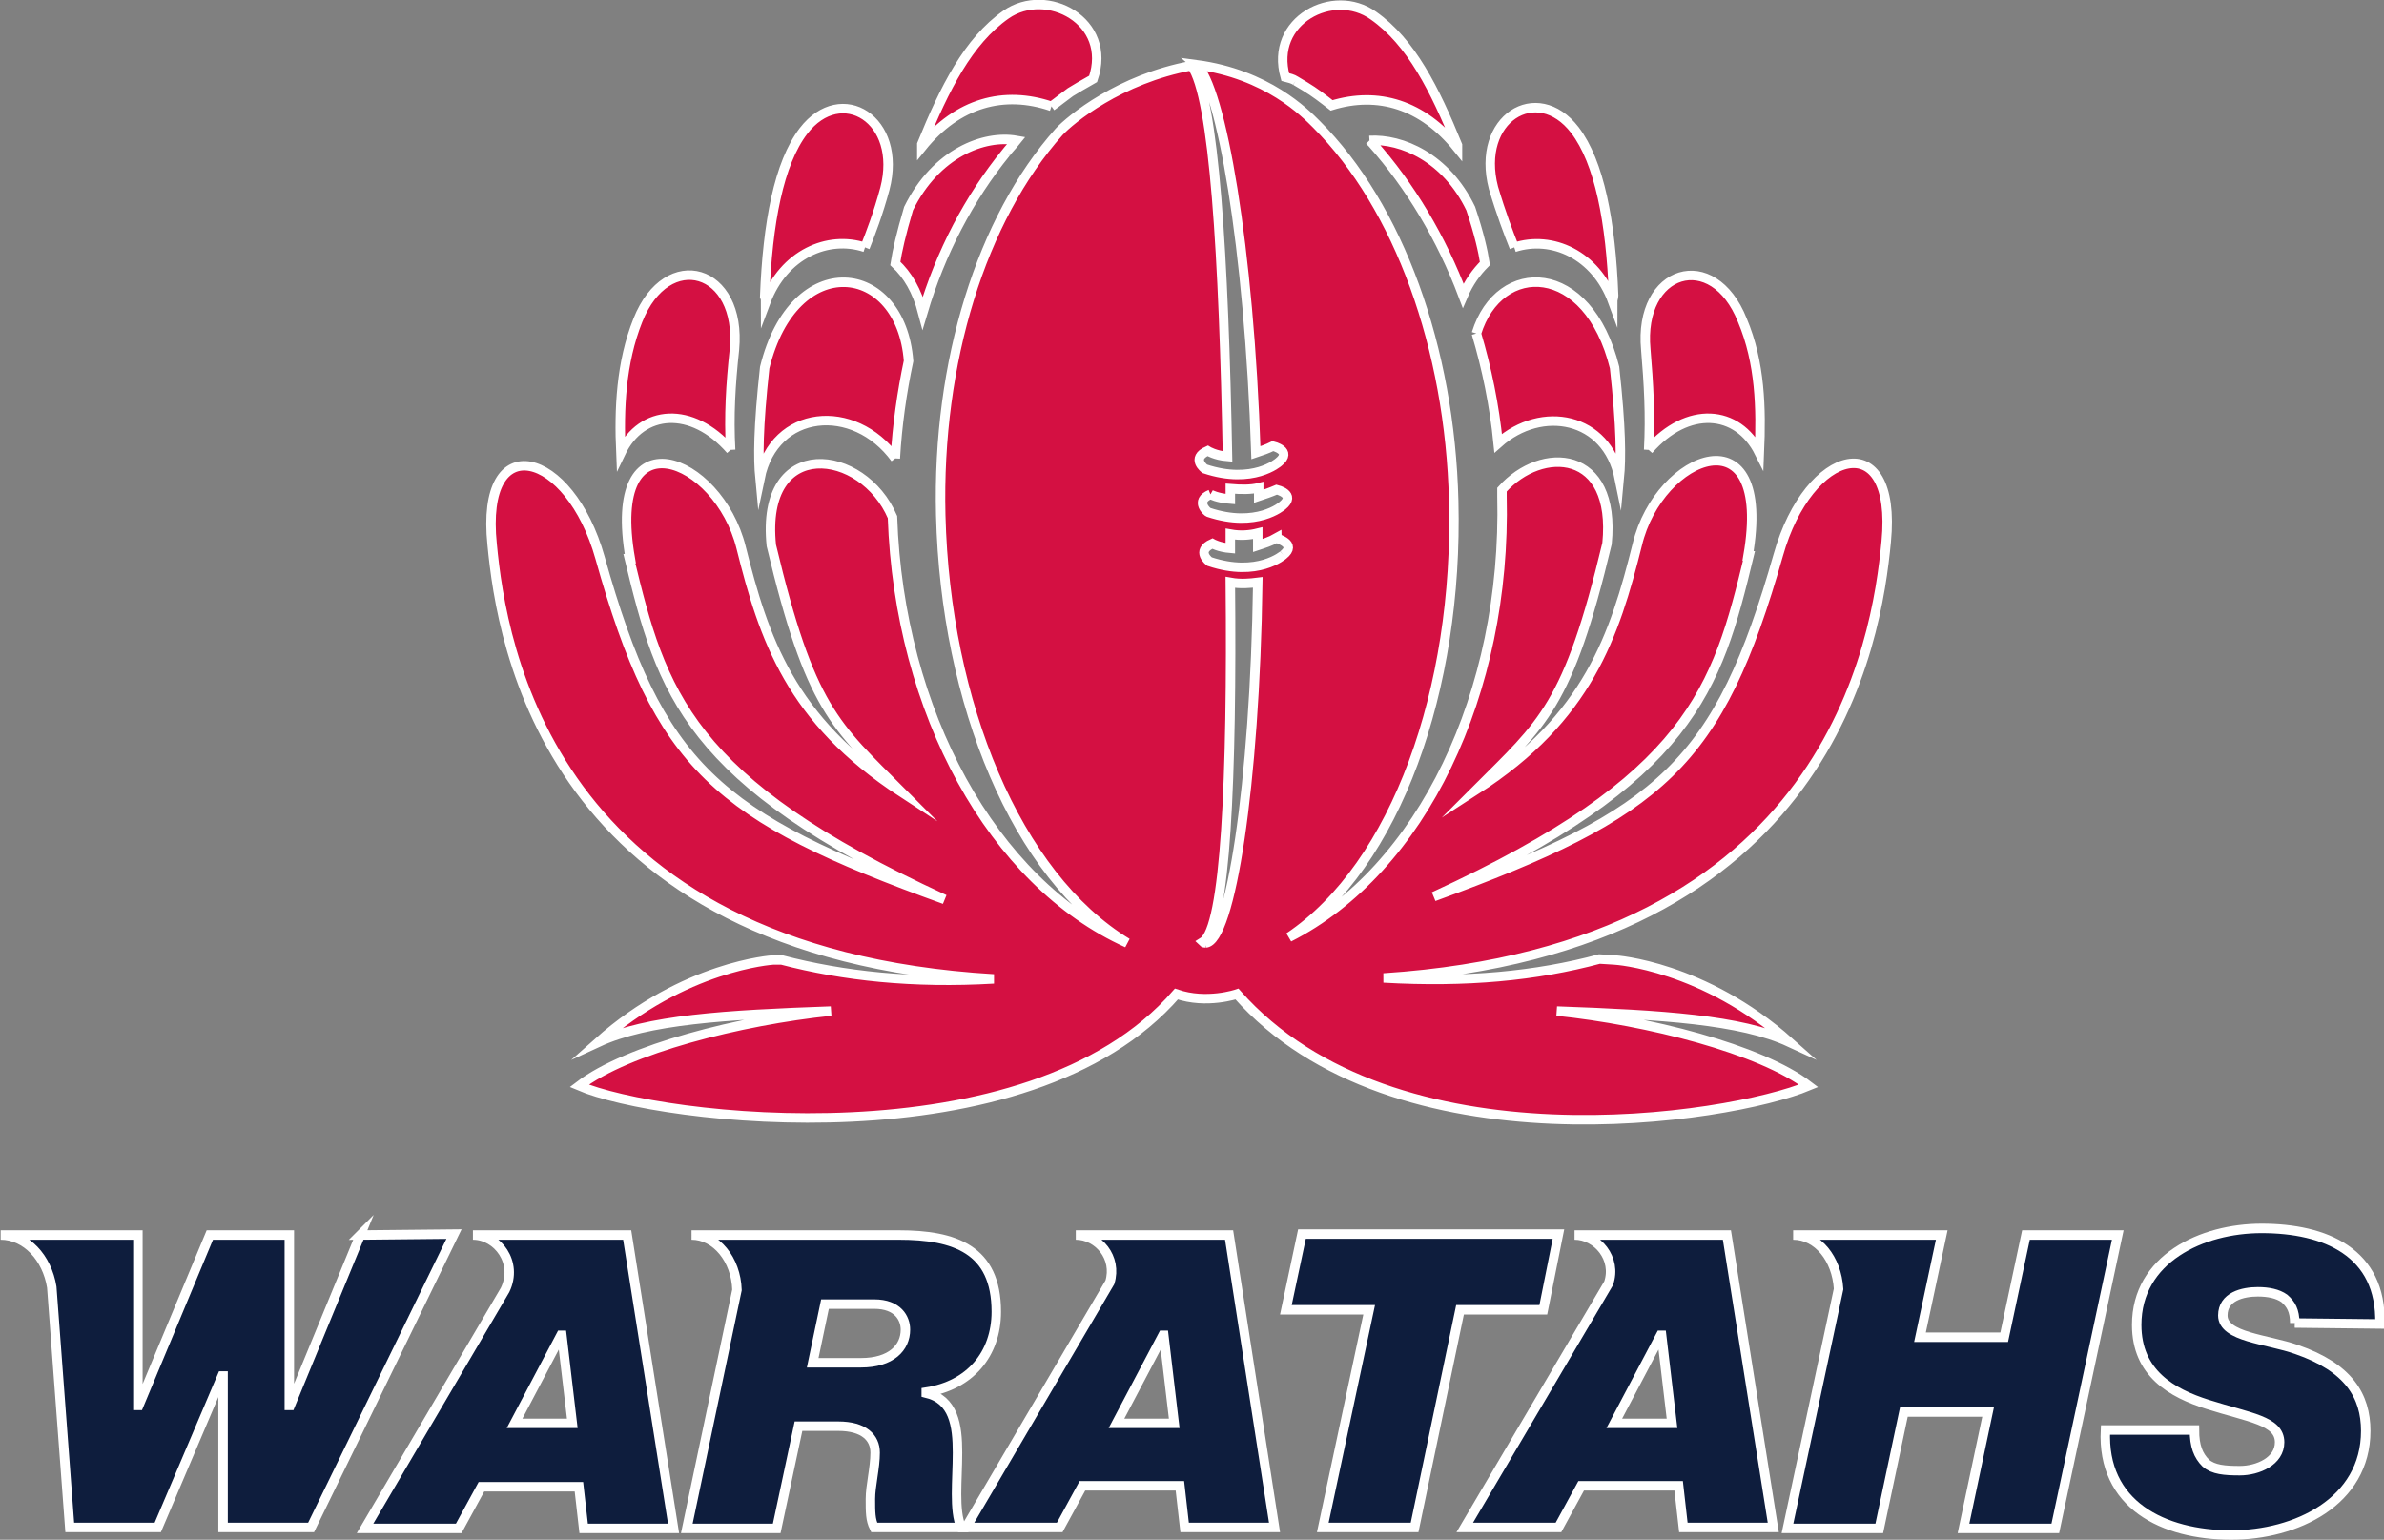 <svg xmlns="http://www.w3.org/2000/svg" xml:space="preserve" id="svg19731" x="0" y="0" version="1.1" viewBox="0 0 251.9 162.7"><rect x="0" y="0" width="251.9" height="162.7" fill="#808080" stroke="none"/><style>.st0{fill:#0e1d3d;stroke:#fff;stroke-miterlimit:10}</style><g id="layer1" transform="translate(0 -889.362)"><g id="g21102" transform="translate(-80.63 313.863)"><path id="polygon20264" d="m216.5 713.9 1.7-8h27.1l-1.6 8h-8.8l-4.8 23h-9.7l4.9-23z" class="st0"/><path id="path20266" d="M323.1 715.3c0-1.3-.4-2-1.1-2.6-.7-.5-1.7-.7-2.8-.7-1.6 0-3.7.5-3.7 2.5 0 2.3 4.7 2.5 7.8 3.6 5.5 1.9 7.3 4.9 7.3 8.6 0 7.5-7.4 11-14.2 11-7.2 0-13.7-3.2-13.3-11.1h9.4c0 1.7.4 2.7 1.2 3.5.8.7 2 .8 3.6.8 1.9 0 4.2-1 4.2-3 0-2.3-3.2-2.6-7.6-4-3.8-1.2-7.5-3.3-7.5-8.4 0-7 6.9-10.2 13.2-10.2 6.7 0 12.7 2.5 12.5 10.1l-9-.1z" class="st0"/><path id="path20268" d="m118.7 706-7.4 18h-.1v-18h-8.4l-7.5 18h-.1v-18H80.7c2.7 0 4.9 2.4 5.4 5.5l1.9 25.4h9.3l6.8-16h.1v16h9.3l15.1-31-9.9.1z" class="st0"/><path id="path20270" d="M146.9 706h-16.3c2.6 0 4.8 2.9 3.4 5.8L119.2 737h9.9l2.4-4.4h10.3l.5 4.4h9.5l-4.9-31zM135 725.9l4.9-9.3h.1l1.1 9.3z" class="st0"/><path id="path20272" d="M210.5 706h-16.2c2.4 0 4.4 2.4 3.6 5l-15.2 25.9h9.9l2.4-4.4h10.3l.5 4.4h9.5zm-11.9 19.9 4.9-9.3h.1l1.1 9.3z" class="st0"/><path id="path20274" d="M263.1 706H247c2.4 0 4.5 2.5 3.6 5.1l-15.2 25.8h9.9l2.4-4.4H258l.5 4.4h9.5zm-11.9 19.9 4.9-9.3h.1l1.1 9.3h-6.1z" class="st0"/><path id="path20276" d="M185.9 714.1c0-6.6-4.4-8.1-10.3-8.1h-21.9c2.6 0 4.7 2.6 4.8 5.8l-5.3 25.2h9.5l2.3-10.8h4.2c2.7 0 3.9 1.2 3.9 2.8s-.5 3.5-.5 4.9 0 2.2.4 3h9.2c-.8-1.8-.4-5-.4-7.9s-.4-5.6-3.3-6.3v-.1c4.6-.7 7.4-4 7.4-8.5m-14.3 5.4h-5.1l1.3-6.2h5.2c2.5 0 3.3 1.5 3.3 2.7 0 1.9-1.5 3.5-4.7 3.5" class="st0"/><path id="path20278" d="m294.7 706-2.3 10.8h-8.9l2.3-10.8h-15.7c2.6 0 4.6 2.5 4.8 5.7l-5.4 25.3h9.7l2.6-12.3h8.9l-2.6 12.3h9.7l6.6-31h-9.7z" class="st0"/></g><path id="path20284" d="M156 924.6c1.1 3.7 1.9 7.6 2.3 11.6 4.6-4.1 11.5-2.8 12.8 3.7.2-2.1.2-5.3-.5-11.7-2.8-11.3-12.2-11.4-14.6-3.6m4-9.1c4-1.3 8.6.8 10.4 5.7 0-.2.1-.4.1-.6-.3-7.8-1.5-14.1-4.1-17.5-4-5.2-10.5-1.2-8.6 6.1.8 2.7 1.6 4.8 2.2 6.3m14.2 21.4c4.1-4.7 9.4-4.3 11.7.3.2-4.7.1-9.5-1.8-14-3.1-7.8-11-5.4-10.2 3.1.3 3.6.5 6.9.3 10.6m-97 0c-.2-3.6 0-6.9.4-10.6.8-8.6-7.1-10.9-10.2-3.1-1.8 4.5-2 9.4-1.8 14 2.2-4.6 7.5-5 11.6-.3m17.4.9c.2-3.5.7-7 1.4-10.3-.8-10.5-12.1-11.9-15.2.7-.7 6.4-.7 9.6-.5 11.7 1.5-7.3 9.9-8.1 14.3-2.1m-3.2-22.3c.6-1.5 1.4-3.6 2.1-6.2 1.9-7.3-4.6-11.3-8.6-6.1-2.6 3.4-3.8 9.7-4.1 17.5.1.2.1.4.1.6 1.9-5.1 6.6-7.1 10.5-5.8m19.7-14.9c.7-.5 1.3-1 2-1.5l1-.6c.5-.3.9-.5 1.4-.8 2.1-6.1-4.9-9.8-9.2-6.8-4 2.8-6.5 7.8-8.9 13.7v.3c3.8-4.7 8.7-6 13.7-4.3m-4.8 4.9c.3-.4.7-.8 1.1-1.3-3.4-.6-8.5 1.3-11.4 7.2-.8 2.7-1.2 4.5-1.4 5.8 1.3 1.2 2.3 2.9 2.9 5.2 1.9-6.4 4.9-12.1 8.8-16.9m38.4-1.3.3.3c4 4.5 7.3 10 9.6 16.1.6-1.4 1.4-2.5 2.3-3.4-.2-1.3-.6-3.1-1.5-5.8-2.6-5.4-7.3-7.4-10.7-7.2m-7.8-6.3 1 .6c1 .6 1.9 1.3 2.8 2 4.9-1.5 9.6-.1 13.3 4.5v-.3c-2.4-5.9-4.9-10.9-8.9-13.7-4.2-3-11 .5-9.3 6.5.4.1.8.2 1.1.4m62.4 48.7c1.2-12.4-8.2-10-11.4 1.4-6.3 22.1-12.3 27.3-36.4 36.1 27.2-12.5 29.9-21.9 33.3-36h-.1c2.7-15.5-9.4-10.8-11.7-1.2-2.4 9.6-5.2 18.3-17 25.9 7-7 9.7-8.8 13.8-26 1-10-6.9-10.4-11.1-5.7v.7c.5 20.8-8.5 39.5-22.5 46.6 11.3-7.6 17.9-26.2 17.4-46.1-.4-16.2-5.8-31.1-14.5-39.8-1.2-1.2-5.2-5.3-12.7-6.3 2.6 2.2 5.6 19.3 6.3 41 .6-.2 1.2-.4 1.8-.7 0 0 2.1.5.6 1.7 0 0-2.7 2.4-7.8.7 0 0-1.5-1.1.3-1.9 0 0 .8.5 2.1.6-.4-21.1-1.4-38-3.8-41.3-7.6 1.4-12.8 5.7-14 7-8.2 9.2-12.9 24.3-12.5 40.5.5 19.9 8 38.1 19.7 45.2-14.2-6.4-24.1-24.4-24.8-45-3.1-7.3-14-8.7-12.8 3 4.1 17.2 6.7 19 13.8 26.1-11.8-7.7-14.6-16.3-17-25.9s-14.4-14.3-11.7 1.2h-.1c3.4 14.1 6.1 23.5 33.3 36-24.1-8.7-30.2-14-36.4-36.1-3.2-11.4-12.7-13.9-11.4-1.4 1 10.5 5.9 43.1 53 45.9-8.5.5-15.9-.3-22.4-2h-.9c-.1 0-9.4.6-18.5 8.7 5.2-2.4 13.4-2.9 24.6-3.3-9.6 1-21.5 4-26.6 7.9 8.4 3.6 47.4 8.4 63.1-9.7 3.2 1.1 6.4 0 6.4 0 16.6 18.8 52 13.2 60.4 9.7-5.1-3.9-17-6.9-26.6-7.9 11.1.4 19.4.9 24.6 3.3-9.1-8.1-18.4-8.7-18.5-8.7l-1.6-.1c-6.7 1.8-14.1 2.5-22.8 2 47.2-3.1 52.1-35.6 53.1-46.1m-71.4-5s.7.4 2.1.5V941c1.2.1 2.2.1 3-.1v.9c.6-.2 1.2-.4 1.9-.7 0 0 2.1.5.6 1.7 0 0-2.7 2.4-7.8.7-.1 0-1.5-1.2.2-1.9m-.5 47.4c-.1 0-.2 0-.3-.1 2.4-1.5 3.1-17.4 2.9-38 1.1.2 2.1.1 2.9 0-.3 21.5-2.9 37.9-5.5 38.1m8.2-41s-2.7 2.4-7.8.7c0 0-1.5-1.1.3-1.9 0 0 .7.4 1.9.5v-1.5c1.1.2 2.1.1 2.9-.1v1.3c.6-.2 1.3-.4 2-.8 0 .1 2.2.6.7 1.8" style="fill:#d41042;stroke:#fff;stroke-miterlimit:10"/></g></svg>